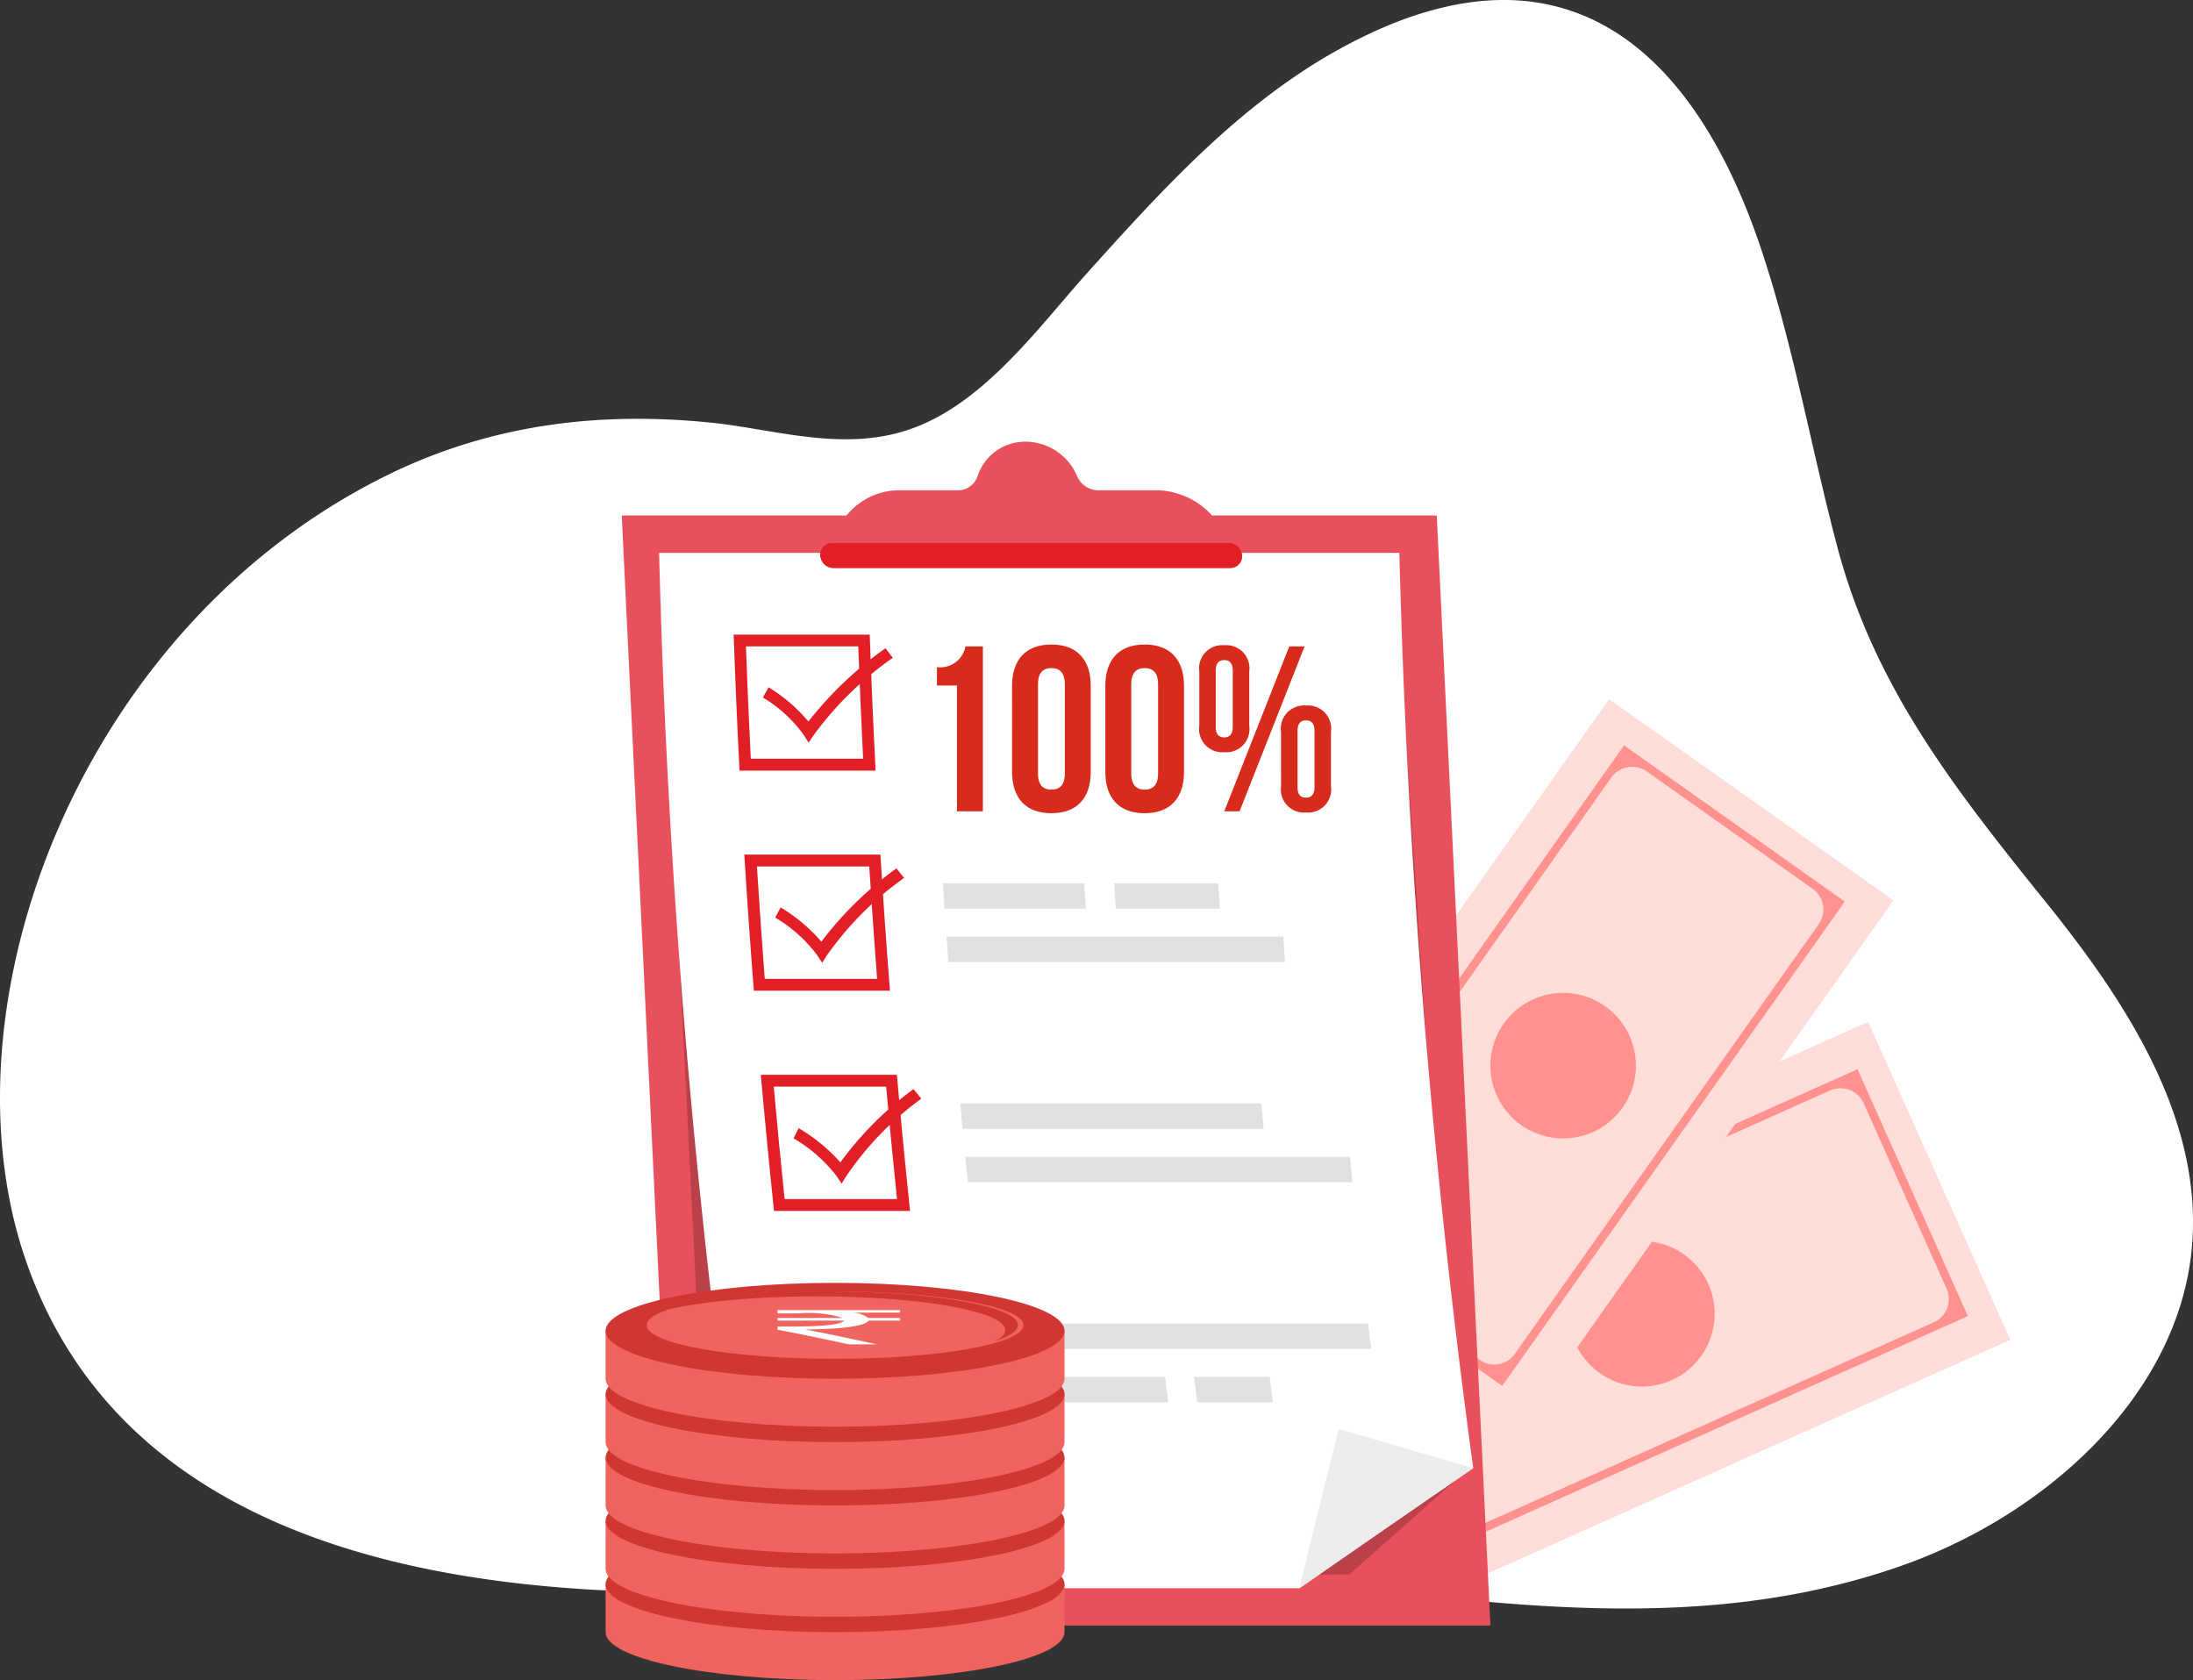<svg xmlns="http://www.w3.org/2000/svg" width="167.607" height="128.397" viewBox="0 0 167.607 128.397">
  <rect x="0" y="0" width="167.607" height="128.397" fill="#333333" stroke="none"/>
  <g id="Group_215200" data-name="Group 215200" transform="translate(-993 -1521)">
    <path id="Path_42723" data-name="Path 42723" d="M-1965.962,975.87c-15.12,3.321-30.576.21-45.724-1.3-9.973-.992-19.587.359-29.583,1.092-25.412,1.864-53.6-1.415-61.731-24.9-6.774-19.57,4.174-48.607,27.769-60.1,8.161-3.975,16.469-4.759,24.577-3.943,4.868.49,10.3,2.357,15.542.391,5.532-2.075,9.624-7.833,13.363-11.982,5.564-6.177,11.441-12.651,18.906-16.827,17.123-9.577,27.306-.24,32.45,15.111,2.5,7.463,3.829,15.241,5.844,22.831,2.857,10.766,9.054,18.585,16.035,27.248,6.214,7.717,12.031,16.74,11.029,26.53-1.135,11.11-11.145,20.222-22.306,24.106a53.543,53.543,0,0,1-6.171,1.739" transform="translate(3097.979 666.578)" fill="#fff"/>
    <g id="Group_182033" data-name="Group 182033" transform="translate(261.338 -3045.361)">
      <g id="Group_163205" data-name="Group 163205" transform="translate(825.504 4619.791)">
        <g id="Group_23164" data-name="Group 23164" transform="translate(2.884 24.657)">
          <path id="Path_29657" data-name="Path 29657" d="M1717.016,651.358l10.867,24.3,32.4-14.489h0l13.651-6.1-10.867-24.3-25.49,11.4Z" transform="translate(-1717.016 -630.765)" fill="#ffddd9"/>
          <g id="Group_23163" data-name="Group 23163" transform="translate(3.848 3.623)">
            <path id="Path_29658" data-name="Path 29658" d="M1797.35,667.432l8.438,18.867-41.392,18.51-8.437-18.867Zm-30.9,35.767,36.736-16.428a1.934,1.934,0,0,0,.976-2.555l-6.338-14.172a1.95,1.95,0,0,0-2.576-.984l-36.713,16.418a1.916,1.916,0,0,0-.967,2.531l6.363,14.229A1.906,1.906,0,0,0,1766.453,703.2Z" transform="translate(-1755.958 -667.432)" fill="#ff928e"/>
          </g>
          <circle id="Ellipse_1620" data-name="Ellipse 1620" cx="5.561" cy="5.561" r="5.561" transform="translate(22.235 17.927) rotate(-11.106)" fill="#ff928e"/>
        </g>
        <g id="Group_23166" data-name="Group 23166">
          <path id="Path_29659" data-name="Path 29659" d="M1687.827,422.418l21.734,15.375,20.5-28.975h0l8.637-12.208-21.733-15.374-16.126,22.795Z" transform="translate(-1687.827 -381.235)" fill="#ffddd9"/>
          <g id="Group_23165" data-name="Group 23165" transform="translate(4.096 3.531)">
            <path id="Path_29660" data-name="Path 29660" d="M1755.463,416.971l16.873,11.936-26.186,37.016-16.873-11.936Zm-8.363,46.518,23.241-32.853a1.934,1.934,0,0,0-.462-2.7l-12.674-8.966a1.95,1.95,0,0,0-2.718.466l-23.226,32.832a1.916,1.916,0,0,0,.458,2.67l12.725,9A1.906,1.906,0,0,0,1747.1,463.489Z" transform="translate(-1729.277 -416.971)" fill="#ff928e"/>
          </g>
          <path id="Path_29661" data-name="Path 29661" d="M1900.99,617.177a5.56,5.56,0,1,0-7.751,1.328A5.561,5.561,0,0,0,1900.99,617.177Z" transform="translate(-1870.825 -585.958)" fill="#ff928e"/>
        </g>
      </g>
      <g id="Group_6294" data-name="Group 6294" transform="translate(779.182 4600.114)">
        <g id="Group_3026" data-name="Group 3026" transform="translate(0)">
          <path id="Path_19572" data-name="Path 19572" d="M416.02,169.422H353.731l4.1,84.831h62.289Z" transform="translate(-353.731 -163.781)" fill="#e8505b"/>
          <path id="Path_19573" data-name="Path 19573" d="M412.147,171.691H356l3.923,78.143,48.827-.065,8.114-7.194Z" transform="translate(-353.148 -163.197)" opacity="0.2"/>
          <g id="Group_3005" data-name="Group 3005" transform="translate(2.849 8.493)">
            <path id="Path_19574" data-name="Path 19574" d="M412.578,171.69a636.65,636.65,0,0,0,5.646,69.947q-6.673,4.59-13.281,9.179H362.96A637.416,637.416,0,0,1,356,171.69Z" transform="translate(-355.996 -171.69)" fill="#fff"/>
            <path id="Path_19575" data-name="Path 19575" d="M408.192,227.912q-6.673,4.59-13.281,9.179,1.447-6.079,3.009-12.163Z" transform="translate(-345.964 -157.966)" fill="#ececec"/>
          </g>
          <g id="Group_3006" data-name="Group 3006" transform="translate(8.551 14.738)">
            <path id="Path_19576" data-name="Path 19576" d="M370.055,177.56q.158,4.292.372,8.587h-8.586q-.217-4.294-.372-8.587h8.586m.875-.9q-5.2,0-10.4,0,.183,5.2.45,10.4h10.4q-.268-5.2-.45-10.4Z" transform="translate(-360.53 -176.654)" fill="#e21f26"/>
          </g>
          <g id="Group_3008" data-name="Group 3008" transform="translate(9.366 31.556)">
            <path id="Path_19579" data-name="Path 19579" d="M370.728,190.932q.272,4.294.6,8.592h-8.586q-.33-4.3-.6-8.592h8.587m.85-.907h-10.4q.321,5.2.73,10.4h10.4q-.408-5.2-.728-10.4Z" transform="translate(-361.178 -190.025)" fill="#e21f26"/>
          </g>
          <g id="Group_3009" data-name="Group 3009" transform="translate(24.543 33.745)">
            <path id="Path_19580" data-name="Path 19580" d="M384.176,193.708h-10.8q-.066-.97-.13-1.942h10.8Q384.11,192.738,384.176,193.708Z" transform="translate(-373.244 -191.766)" fill="#e1e1e1"/>
            <path id="Path_19581" data-name="Path 19581" d="M391.726,193.708H383.78q-.066-.97-.13-1.942H391.6Q391.659,192.738,391.726,193.708Z" transform="translate(-370.561 -191.766)" fill="#e1e1e1"/>
            <path id="Path_19582" data-name="Path 19582" d="M399.34,196.954H373.608q-.072-.972-.142-1.942H399.2Q399.268,195.982,399.34,196.954Z" transform="translate(-373.187 -190.929)" fill="#e1e1e1"/>
          </g>
          <g id="Group_3010" data-name="Group 3010" transform="translate(10.63 48.381)">
            <path id="Path_19583" data-name="Path 19583" d="M371.759,204.31q.385,4.3.831,8.592H364q-.445-4.3-.831-8.592h8.587m.825-.907h-10.4q.462,5.2,1.007,10.406h10.4q-.547-5.2-1.007-10.406Z" transform="translate(-362.183 -203.403)" fill="#e21f26"/>
          </g>
          <g id="Group_3011" data-name="Group 3011" transform="translate(25.866 50.572)">
            <path id="Path_19584" data-name="Path 19584" d="M404.011,208.391H374.605q.094.97.194,1.941H404.2Q404.106,209.362,404.011,208.391Z" transform="translate(-374.216 -204.308)" fill="#e1e1e1"/>
            <path id="Path_19585" data-name="Path 19585" d="M397.306,205.145H374.3q.089.97.181,1.942,11.505,0,23.01,0Q397.395,206.115,397.306,205.145Z" transform="translate(-374.296 -205.145)" fill="#e1e1e1"/>
          </g>
          <g id="Group_3012" data-name="Group 3012" transform="translate(12.345 65.208)">
            <path id="Path_19586" data-name="Path 19586" d="M373.145,217.687q.5,4.3,1.06,8.589h-8.587q-.558-4.294-1.06-8.589h8.587m.8-.906h-10.4q.6,5.2,1.285,10.4h10.4q-.685-5.2-1.284-10.4Z" transform="translate(-363.546 -216.781)" fill="#f06460"/>
          </g>
          <g id="Group_3013" data-name="Group 3013" transform="translate(27.638 67.397)">
            <path id="Path_19587" data-name="Path 19587" d="M405.345,220.463H375.939q-.119-.97-.234-1.941h29.406Q405.226,219.492,405.345,220.463Z" transform="translate(-375.705 -218.522)" fill="#e1e1e1"/>
            <path id="Path_19588" data-name="Path 19588" d="M389.733,223.707H376.346q-.125-.97-.245-1.941h13.385Q389.609,222.738,389.733,223.707Z" transform="translate(-375.603 -217.686)" fill="#e1e1e1"/>
            <path id="Path_19589" data-name="Path 19589" d="M394.53,223.707h-5.781q-.124-.97-.245-1.941h5.78Q394.406,222.738,394.53,223.707Z" transform="translate(-372.406 -217.686)" fill="#e1e1e1"/>
          </g>
          <path id="Path_19590" data-name="Path 19590" d="M365.8,184.707q-.191-.3-.38-.608a10.593,10.593,0,0,0-3.114-2.849c.145-.259.289-.517.435-.776a12.313,12.313,0,0,1,3.045,2.614,28.036,28.036,0,0,1,5.888-5.6l.561.732a25.672,25.672,0,0,0-6.054,5.917Z" transform="translate(-351.52 -161.702)" fill="#e21f26"/>
          <path id="Path_19591" data-name="Path 19591" d="M366.645,198.083l-.4-.607a10.983,10.983,0,0,0-3.191-2.851l.415-.775a12.734,12.734,0,0,1,3.114,2.614,27.031,27.031,0,0,1,5.738-5.6l.581.733a24.691,24.691,0,0,0-5.9,5.92Z" transform="translate(-351.327 -158.256)" fill="#e21f26"/>
          <path id="Path_19592" data-name="Path 19592" d="M367.849,211.494l-.414-.608a11.426,11.426,0,0,0-3.266-2.851c.131-.259.263-.517.394-.776a13.255,13.255,0,0,1,3.185,2.615,25.941,25.941,0,0,1,5.588-5.6l.6.732a23.745,23.745,0,0,0-5.737,5.922C368.082,211.113,367.966,211.3,367.849,211.494Z" transform="translate(-351.041 -154.797)" fill="#e21f26"/>
          <path id="Path_19594" data-name="Path 19594" d="M396.809,172.677a5.866,5.866,0,0,0-5.293-4.026h-4.625a1.76,1.76,0,0,1-1.609-1.069,4.316,4.316,0,0,0-3.936-2.645,3.827,3.827,0,0,0-3.68,2.645,1.562,1.562,0,0,1-1.506,1.069h-4.625a5.191,5.191,0,0,0-4.9,4.026l-.27.967h30.812Z" transform="translate(-350.475 -164.937)" fill="#e8505b"/>
          <g id="Group_3014" data-name="Group 3014" transform="translate(15.179 7.756)">
            <path id="Path_19595" data-name="Path 19595" d="M397.122,173H366.8a1.01,1.01,0,0,1-1-.95h0a.9.9,0,0,1,.9-.95H397.03a1.01,1.01,0,0,1,.995.95h0A.9.9,0,0,1,397.122,173Z" transform="translate(-365.799 -171.105)" fill="#e21f26"/>
            <path id="Path_19596" data-name="Path 19596" d="M397.122,173H366.8a1.01,1.01,0,0,1-1-.95h0a.9.9,0,0,1,.9-.95H397.03a1.01,1.01,0,0,1,.995.95h0A.9.9,0,0,1,397.122,173Z" transform="translate(-365.799 -171.105)" fill="#e21f26"/>
          </g>
          <path id="Path_92277" data-name="Path 92277" d="M-14.391-9.612h1.53V0h1.98V-12.6h-1.332a1.961,1.961,0,0,1-2.178,1.584Zm7.722-.09c0-.9.4-1.242,1.026-1.242S-4.617-10.6-4.617-9.7v6.8c0,.9-.4,1.242-1.026,1.242S-6.669-2-6.669-2.9Zm-1.98,6.678c0,2.016,1.062,3.168,3.006,3.168s3.006-1.152,3.006-3.168V-9.576c0-2.016-1.062-3.168-3.006-3.168s-3.006,1.152-3.006,3.168ZM.459-9.7c0-.9.4-1.242,1.026-1.242S2.511-10.6,2.511-9.7v6.8c0,.9-.4,1.242-1.026,1.242S.459-2,.459-2.9Zm-1.98,6.678C-1.521-1.008-.459.144,1.485.144S4.491-1.008,4.491-3.024V-9.576c0-2.016-1.062-3.168-3.006-3.168s-3.006,1.152-3.006,3.168Zm8.442-7.74c0-.558.234-.792.648-.792.4,0,.648.234.648.792v4.32c0,.558-.252.792-.648.792-.414,0-.648-.234-.648-.792Zm-1.26,4.23A1.768,1.768,0,0,0,7.569-4.518,1.768,1.768,0,0,0,9.477-6.534v-4.14A1.768,1.768,0,0,0,7.569-12.69a1.768,1.768,0,0,0-1.908,2.016ZM7.569,0h1.17l4.968-12.6h-1.17Zm5.6-6.156c0-.558.234-.792.648-.792.4,0,.648.234.648.792v4.32c0,.558-.252.792-.648.792-.414,0-.648-.234-.648-.792Zm-1.26,4.23A1.768,1.768,0,0,0,13.815.09a1.768,1.768,0,0,0,1.908-2.016v-4.14a1.768,1.768,0,0,0-1.908-2.016,1.768,1.768,0,0,0-1.908,2.016Z" transform="translate(38.48 28.248)" fill="#d82b1b"/>
        </g>
      </g>
      <g id="Group_20295" data-name="Group 20295" transform="translate(777.948 4664.399)">
        <path id="Path_26866" data-name="Path 26866" d="M66.409,401.647v3.664c0,2.023,7.851,3.664,17.536,3.664s17.536-1.641,17.536-3.664v-3.664Z" transform="translate(-66.408 -378.617)" fill="#f06460"/>
        <ellipse id="Ellipse_1498" data-name="Ellipse 1498" cx="17.536" cy="3.664" rx="17.536" ry="3.664" transform="translate(0 19.366)" fill="#d03732"/>
        <path id="Path_26867" data-name="Path 26867" d="M103.213,396.539c0,1.422-6.448,2.575-14.4,2.575s-14.4-1.153-14.4-2.575,6.448-2.575,14.4-2.575S103.213,395.117,103.213,396.539Z" transform="translate(-71.276 -373.943)" fill="#efc072"/>
        <path id="Path_26868" data-name="Path 26868" d="M88.08,394.344c7.954,0,14.4,1.153,14.4,2.575,0,.306-.3.6-.845.87,1.152-.37,1.81-.8,1.81-1.25,0-1.422-6.448-2.575-14.4-2.575-6.246,0-11.562.711-13.557,1.705C77.947,394.879,82.663,394.344,88.08,394.344Z" transform="translate(-71.932 -373.943)" fill="#d4a657"/>
        <g id="Group_19585" data-name="Group 19585" transform="translate(13.142 21.443)">
          <path id="Path_26869" data-name="Path 26869" d="M109.327,397.793h-3.67a2.224,2.224,0,0,1,1.246.406h2.424v.2h-2.4c-.222.405-2.024.664-4.871.68,1.735.322,3.626.728,5.494,1.138h-2.135c-1.735-.374-3.359-.72-5.449-1.118v-.247h1.223c2.4,0,3.692-.179,3.848-.453H99.963v-.2h5a8.944,8.944,0,0,0-3.425-.346H99.963v-.258h9.364Z" transform="translate(-99.963 -397.594)" fill="#a18044"/>
        </g>
        <g id="Group_19588" data-name="Group 19588" transform="translate(0 14.525)">
          <path id="Path_26870" data-name="Path 26870" d="M66.409,389.287v3.664c0,2.023,7.851,3.664,17.536,3.664s17.536-1.64,17.536-3.664v-3.664Z" transform="translate(-66.409 -385.623)" fill="#f06460"/>
          <ellipse id="Ellipse_1499" data-name="Ellipse 1499" cx="17.536" cy="3.664" rx="17.536" ry="3.664" fill="#d03732"/>
          <ellipse id="Ellipse_1500" data-name="Ellipse 1500" cx="14.402" cy="2.575" rx="14.402" ry="2.575" transform="translate(3.134 0.655)" fill="#efc072"/>
          <path id="Path_26871" data-name="Path 26871" d="M88.08,381.984c7.954,0,14.4,1.153,14.4,2.575,0,.306-.3.6-.845.87,1.152-.37,1.81-.8,1.81-1.25,0-1.422-6.448-2.575-14.4-2.575-6.246,0-11.562.711-13.557,1.705C77.947,382.519,82.663,381.984,88.08,381.984Z" transform="translate(-71.932 -380.949)" fill="#d4a657"/>
          <g id="Group_19587" data-name="Group 19587" transform="translate(13.143 2.076)">
            <path id="Path_26872" data-name="Path 26872" d="M109.327,385.432h-3.67a2.224,2.224,0,0,1,1.246.406h2.424v.2h-2.4c-.222.406-2.024.664-4.871.68,1.735.322,3.626.728,5.494,1.137h-2.135c-1.735-.374-3.359-.72-5.449-1.118v-.246h1.223c2.4,0,3.692-.179,3.848-.454H99.963v-.2h5a8.939,8.939,0,0,0-3.425-.346H99.963v-.259h9.364Z" transform="translate(-99.963 -385.233)" fill="#a18044"/>
          </g>
        </g>
        <g id="Group_19590" data-name="Group 19590" transform="translate(0 9.683)">
          <path id="Path_26873" data-name="Path 26873" d="M66.409,376.927v3.664c0,2.024,7.851,3.664,17.536,3.664s17.536-1.64,17.536-3.664v-3.664Z" transform="translate(-66.409 -373.263)" fill="#f06460"/>
          <ellipse id="Ellipse_1501" data-name="Ellipse 1501" cx="17.536" cy="3.664" rx="17.536" ry="3.664" fill="#d03732"/>
          <ellipse id="Ellipse_1502" data-name="Ellipse 1502" cx="14.402" cy="2.575" rx="14.402" ry="2.575" transform="translate(3.134 0.655)" fill="#efc072"/>
          <path id="Path_26874" data-name="Path 26874" d="M88.08,369.624c7.954,0,14.4,1.153,14.4,2.575,0,.306-.3.6-.845.87,1.152-.37,1.81-.8,1.81-1.25,0-1.422-6.448-2.575-14.4-2.575-6.246,0-11.562.711-13.557,1.705C77.947,370.159,82.663,369.624,88.08,369.624Z" transform="translate(-71.932 -368.589)" fill="#d4a657"/>
          <g id="Group_19589" data-name="Group 19589" transform="translate(13.143 2.076)">
            <path id="Path_26875" data-name="Path 26875" d="M109.327,373.072h-3.67a2.222,2.222,0,0,1,1.246.405h2.424v.2h-2.4c-.222.406-2.024.664-4.871.68,1.735.322,3.626.728,5.494,1.138h-2.135c-1.735-.374-3.359-.72-5.449-1.117v-.246h1.223c2.4,0,3.692-.179,3.848-.454H99.963v-.2h5a8.944,8.944,0,0,0-3.425-.346H99.963v-.259h9.364Z" transform="translate(-99.963 -372.873)" fill="#a18044"/>
          </g>
        </g>
        <g id="Group_19592" data-name="Group 19592" transform="translate(0 4.842)">
          <path id="Path_26876" data-name="Path 26876" d="M66.409,364.566v3.664c0,2.024,7.851,3.664,17.536,3.664s17.536-1.64,17.536-3.664v-3.664Z" transform="translate(-66.409 -360.902)" fill="#f06460"/>
          <ellipse id="Ellipse_1503" data-name="Ellipse 1503" cx="17.536" cy="3.664" rx="17.536" ry="3.664" fill="#d03732"/>
          <path id="Path_26877" data-name="Path 26877" d="M103.213,359.458c0,1.422-6.448,2.575-14.4,2.575s-14.4-1.153-14.4-2.575,6.448-2.575,14.4-2.575S103.213,358.036,103.213,359.458Z" transform="translate(-71.275 -356.228)" fill="#efc072"/>
          <path id="Path_26878" data-name="Path 26878" d="M88.08,357.263c7.954,0,14.4,1.153,14.4,2.575,0,.306-.3.6-.845.87,1.152-.37,1.81-.8,1.81-1.25,0-1.422-6.448-2.575-14.4-2.575-6.246,0-11.562.711-13.557,1.706C77.947,357.8,82.663,357.263,88.08,357.263Z" transform="translate(-71.932 -356.228)" fill="#d4a657"/>
          <g id="Group_19591" data-name="Group 19591" transform="translate(13.143 2.077)">
            <path id="Path_26879" data-name="Path 26879" d="M109.327,360.712h-3.67a2.223,2.223,0,0,1,1.246.405h2.424v.2h-2.4c-.222.406-2.024.664-4.871.68,1.735.322,3.626.728,5.494,1.137h-2.135c-1.735-.374-3.359-.72-5.449-1.118v-.247h1.223c2.4,0,3.692-.179,3.848-.453H99.963v-.2h5a8.946,8.946,0,0,0-3.425-.346H99.963v-.258h9.364Z" transform="translate(-99.963 -360.513)" fill="#a18044"/>
          </g>
        </g>
        <g id="Group_19594" data-name="Group 19594">
          <path id="Path_26880" data-name="Path 26880" d="M66.409,352.206v3.664c0,2.024,7.851,3.664,17.536,3.664s17.536-1.641,17.536-3.664v-3.664Z" transform="translate(-66.409 -348.542)" fill="#f06460"/>
          <ellipse id="Ellipse_1504" data-name="Ellipse 1504" cx="17.536" cy="3.664" rx="17.536" ry="3.664" fill="#d03732"/>
          <ellipse id="Ellipse_1505" data-name="Ellipse 1505" cx="14.402" cy="2.575" rx="14.402" ry="2.575" transform="translate(3.134 0.655)" fill="#f06460"/>
          <path id="Path_26881" data-name="Path 26881" d="M88.08,344.9c7.954,0,14.4,1.153,14.4,2.575,0,.306-.3.6-.845.87,1.152-.37,1.81-.8,1.81-1.25,0-1.422-6.448-2.575-14.4-2.575-6.246,0-11.562.711-13.557,1.705C77.947,345.438,82.663,344.9,88.08,344.9Z" transform="translate(-71.932 -343.868)" fill="#d03732"/>
          <g id="Group_19593" data-name="Group 19593" transform="translate(13.143 2.077)">
            <path id="Path_26882" data-name="Path 26882" d="M109.327,348.352h-3.67a2.225,2.225,0,0,1,1.246.406h2.424v.2h-2.4c-.222.405-2.024.664-4.871.68,1.735.322,3.626.728,5.494,1.138h-2.135c-1.735-.374-3.359-.72-5.449-1.118v-.247h1.223c2.4,0,3.692-.179,3.848-.453H99.963v-.2h5a8.943,8.943,0,0,0-3.425-.346H99.963v-.259h9.364Z" transform="translate(-99.963 -348.153)" fill="#fff"/>
          </g>
        </g>
      </g>
    </g>
  </g>
</svg>
